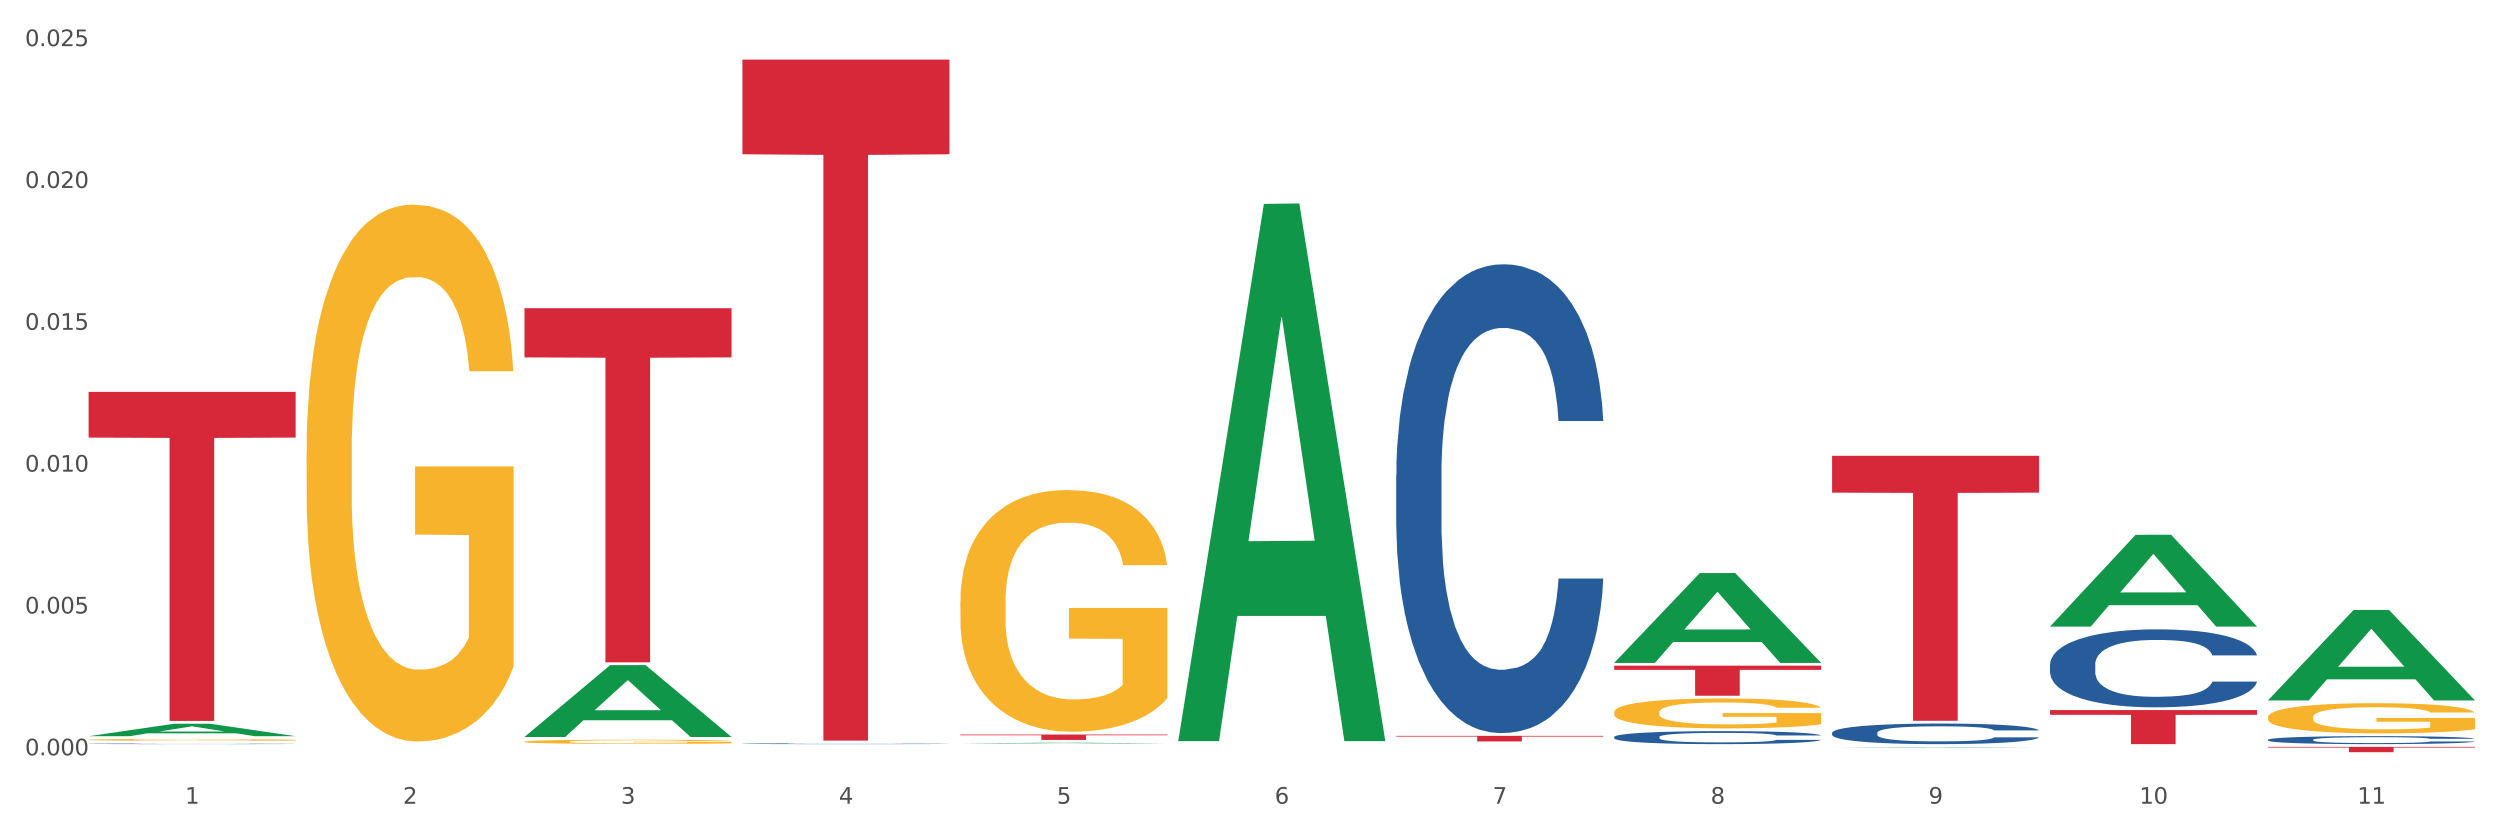 <?xml version="1.0" encoding="utf-8" standalone="no"?>
<!DOCTYPE svg PUBLIC "-//W3C//DTD SVG 1.1//EN"
  "http://www.w3.org/Graphics/SVG/1.1/DTD/svg11.dtd">
<svg xmlns:xlink="http://www.w3.org/1999/xlink" width="1080pt" height="360pt" viewBox="0 0 1080 360" xmlns="http://www.w3.org/2000/svg" version="1.1">
 <rect x="0" y="0" width="1080" height="360" fill="#333333" stroke="none"/>
 <defs>
  <style type="text/css">*{stroke-linejoin: round; stroke-linecap: butt}</style>
 </defs>
 <g id="figure_1">
  <g id="patch_1">
   <path d="M 0 360 
L 1080 360 
L 1080 0 
L 0 0 
z
" style="fill: #ffffff; stroke: #ffffff; stroke-linejoin: miter"/>
  </g>
  <g id="axes_1">
   <g id="matplotlib.axis_1">
    <g id="xtick_1">
     <g id="text_1">
      <!-- 1 -->
      <g style="fill: #4d4d4d" transform="translate(79.949 347.204) scale(0.096 -0.096)">
       <defs>
        <path id="DejaVuSans-31" d="M 794 531 
L 1825 531 
L 1825 4091 
L 703 3866 
L 703 4441 
L 1819 4666 
L 2450 4666 
L 2450 531 
L 3481 531 
L 3481 0 
L 794 0 
L 794 531 
z
" transform="scale(0.016)"/>
       </defs>
       <use xlink:href="#DejaVuSans-31"/>
      </g>
     </g>
    </g>
    <g id="xtick_2">
     <g id="text_2">
      <!-- 2 -->
      <g style="fill: #4d4d4d" transform="translate(174.097 347.204) scale(0.096 -0.096)">
       <defs>
        <path id="DejaVuSans-32" d="M 1228 531 
L 3431 531 
L 3431 0 
L 469 0 
L 469 531 
Q 828 903 1448 1529 
Q 2069 2156 2228 2338 
Q 2531 2678 2651 2914 
Q 2772 3150 2772 3378 
Q 2772 3750 2511 3984 
Q 2250 4219 1831 4219 
Q 1534 4219 1204 4116 
Q 875 4013 500 3803 
L 500 4441 
Q 881 4594 1212 4672 
Q 1544 4750 1819 4750 
Q 2544 4750 2975 4387 
Q 3406 4025 3406 3419 
Q 3406 3131 3298 2873 
Q 3191 2616 2906 2266 
Q 2828 2175 2409 1742 
Q 1991 1309 1228 531 
z
" transform="scale(0.016)"/>
       </defs>
       <use xlink:href="#DejaVuSans-32"/>
      </g>
     </g>
    </g>
    <g id="xtick_3">
     <g id="text_3">
      <!-- 3 -->
      <g style="fill: #4d4d4d" transform="translate(268.244 347.204) scale(0.096 -0.096)">
       <defs>
        <path id="DejaVuSans-33" d="M 2597 2516 
Q 3050 2419 3304 2112 
Q 3559 1806 3559 1356 
Q 3559 666 3084 287 
Q 2609 -91 1734 -91 
Q 1441 -91 1130 -33 
Q 819 25 488 141 
L 488 750 
Q 750 597 1062 519 
Q 1375 441 1716 441 
Q 2309 441 2620 675 
Q 2931 909 2931 1356 
Q 2931 1769 2642 2001 
Q 2353 2234 1838 2234 
L 1294 2234 
L 1294 2753 
L 1863 2753 
Q 2328 2753 2575 2939 
Q 2822 3125 2822 3475 
Q 2822 3834 2567 4026 
Q 2313 4219 1838 4219 
Q 1578 4219 1281 4162 
Q 984 4106 628 3988 
L 628 4550 
Q 988 4650 1302 4700 
Q 1616 4750 1894 4750 
Q 2613 4750 3031 4423 
Q 3450 4097 3450 3541 
Q 3450 3153 3228 2886 
Q 3006 2619 2597 2516 
z
" transform="scale(0.016)"/>
       </defs>
       <use xlink:href="#DejaVuSans-33"/>
      </g>
     </g>
    </g>
    <g id="xtick_4">
     <g id="text_4">
      <!-- 4 -->
      <g style="fill: #4d4d4d" transform="translate(362.392 347.204) scale(0.096 -0.096)">
       <defs>
        <path id="DejaVuSans-34" d="M 2419 4116 
L 825 1625 
L 2419 1625 
L 2419 4116 
z
M 2253 4666 
L 3047 4666 
L 3047 1625 
L 3713 1625 
L 3713 1100 
L 3047 1100 
L 3047 0 
L 2419 0 
L 2419 1100 
L 313 1100 
L 313 1709 
L 2253 4666 
z
" transform="scale(0.016)"/>
       </defs>
       <use xlink:href="#DejaVuSans-34"/>
      </g>
     </g>
    </g>
    <g id="xtick_5">
     <g id="text_5">
      <!-- 5 -->
      <g style="fill: #4d4d4d" transform="translate(456.54 347.204) scale(0.096 -0.096)">
       <defs>
        <path id="DejaVuSans-35" d="M 691 4666 
L 3169 4666 
L 3169 4134 
L 1269 4134 
L 1269 2991 
Q 1406 3038 1543 3061 
Q 1681 3084 1819 3084 
Q 2600 3084 3056 2656 
Q 3513 2228 3513 1497 
Q 3513 744 3044 326 
Q 2575 -91 1722 -91 
Q 1428 -91 1123 -41 
Q 819 9 494 109 
L 494 744 
Q 775 591 1075 516 
Q 1375 441 1709 441 
Q 2250 441 2565 725 
Q 2881 1009 2881 1497 
Q 2881 1984 2565 2268 
Q 2250 2553 1709 2553 
Q 1456 2553 1204 2497 
Q 953 2441 691 2322 
L 691 4666 
z
" transform="scale(0.016)"/>
       </defs>
       <use xlink:href="#DejaVuSans-35"/>
      </g>
     </g>
    </g>
    <g id="xtick_6">
     <g id="text_6">
      <!-- 6 -->
      <g style="fill: #4d4d4d" transform="translate(550.688 347.204) scale(0.096 -0.096)">
       <defs>
        <path id="DejaVuSans-36" d="M 2113 2584 
Q 1688 2584 1439 2293 
Q 1191 2003 1191 1497 
Q 1191 994 1439 701 
Q 1688 409 2113 409 
Q 2538 409 2786 701 
Q 3034 994 3034 1497 
Q 3034 2003 2786 2293 
Q 2538 2584 2113 2584 
z
M 3366 4563 
L 3366 3988 
Q 3128 4100 2886 4159 
Q 2644 4219 2406 4219 
Q 1781 4219 1451 3797 
Q 1122 3375 1075 2522 
Q 1259 2794 1537 2939 
Q 1816 3084 2150 3084 
Q 2853 3084 3261 2657 
Q 3669 2231 3669 1497 
Q 3669 778 3244 343 
Q 2819 -91 2113 -91 
Q 1303 -91 875 529 
Q 447 1150 447 2328 
Q 447 3434 972 4092 
Q 1497 4750 2381 4750 
Q 2619 4750 2861 4703 
Q 3103 4656 3366 4563 
z
" transform="scale(0.016)"/>
       </defs>
       <use xlink:href="#DejaVuSans-36"/>
      </g>
     </g>
    </g>
    <g id="xtick_7">
     <g id="text_7">
      <!-- 7 -->
      <g style="fill: #4d4d4d" transform="translate(644.835 347.204) scale(0.096 -0.096)">
       <defs>
        <path id="DejaVuSans-37" d="M 525 4666 
L 3525 4666 
L 3525 4397 
L 1831 0 
L 1172 0 
L 2766 4134 
L 525 4134 
L 525 4666 
z
" transform="scale(0.016)"/>
       </defs>
       <use xlink:href="#DejaVuSans-37"/>
      </g>
     </g>
    </g>
    <g id="xtick_8">
     <g id="text_8">
      <!-- 8 -->
      <g style="fill: #4d4d4d" transform="translate(738.983 347.204) scale(0.096 -0.096)">
       <defs>
        <path id="DejaVuSans-38" d="M 2034 2216 
Q 1584 2216 1326 1975 
Q 1069 1734 1069 1313 
Q 1069 891 1326 650 
Q 1584 409 2034 409 
Q 2484 409 2743 651 
Q 3003 894 3003 1313 
Q 3003 1734 2745 1975 
Q 2488 2216 2034 2216 
z
M 1403 2484 
Q 997 2584 770 2862 
Q 544 3141 544 3541 
Q 544 4100 942 4425 
Q 1341 4750 2034 4750 
Q 2731 4750 3128 4425 
Q 3525 4100 3525 3541 
Q 3525 3141 3298 2862 
Q 3072 2584 2669 2484 
Q 3125 2378 3379 2068 
Q 3634 1759 3634 1313 
Q 3634 634 3220 271 
Q 2806 -91 2034 -91 
Q 1263 -91 848 271 
Q 434 634 434 1313 
Q 434 1759 690 2068 
Q 947 2378 1403 2484 
z
M 1172 3481 
Q 1172 3119 1398 2916 
Q 1625 2713 2034 2713 
Q 2441 2713 2670 2916 
Q 2900 3119 2900 3481 
Q 2900 3844 2670 4047 
Q 2441 4250 2034 4250 
Q 1625 4250 1398 4047 
Q 1172 3844 1172 3481 
z
" transform="scale(0.016)"/>
       </defs>
       <use xlink:href="#DejaVuSans-38"/>
      </g>
     </g>
    </g>
    <g id="xtick_9">
     <g id="text_9">
      <!-- 9 -->
      <g style="fill: #4d4d4d" transform="translate(833.131 347.204) scale(0.096 -0.096)">
       <defs>
        <path id="DejaVuSans-39" d="M 703 97 
L 703 672 
Q 941 559 1184 500 
Q 1428 441 1663 441 
Q 2288 441 2617 861 
Q 2947 1281 2994 2138 
Q 2813 1869 2534 1725 
Q 2256 1581 1919 1581 
Q 1219 1581 811 2004 
Q 403 2428 403 3163 
Q 403 3881 828 4315 
Q 1253 4750 1959 4750 
Q 2769 4750 3195 4129 
Q 3622 3509 3622 2328 
Q 3622 1225 3098 567 
Q 2575 -91 1691 -91 
Q 1453 -91 1209 -44 
Q 966 3 703 97 
z
M 1959 2075 
Q 2384 2075 2632 2365 
Q 2881 2656 2881 3163 
Q 2881 3666 2632 3958 
Q 2384 4250 1959 4250 
Q 1534 4250 1286 3958 
Q 1038 3666 1038 3163 
Q 1038 2656 1286 2365 
Q 1534 2075 1959 2075 
z
" transform="scale(0.016)"/>
       </defs>
       <use xlink:href="#DejaVuSans-39"/>
      </g>
     </g>
    </g>
    <g id="xtick_10">
     <g id="text_10">
      <!-- 10 -->
      <g style="fill: #4d4d4d" transform="translate(924.224 347.204) scale(0.096 -0.096)">
       <defs>
        <path id="DejaVuSans-30" d="M 2034 4250 
Q 1547 4250 1301 3770 
Q 1056 3291 1056 2328 
Q 1056 1369 1301 889 
Q 1547 409 2034 409 
Q 2525 409 2770 889 
Q 3016 1369 3016 2328 
Q 3016 3291 2770 3770 
Q 2525 4250 2034 4250 
z
M 2034 4750 
Q 2819 4750 3233 4129 
Q 3647 3509 3647 2328 
Q 3647 1150 3233 529 
Q 2819 -91 2034 -91 
Q 1250 -91 836 529 
Q 422 1150 422 2328 
Q 422 3509 836 4129 
Q 1250 4750 2034 4750 
z
" transform="scale(0.016)"/>
       </defs>
       <use xlink:href="#DejaVuSans-31"/>
       <use xlink:href="#DejaVuSans-30" transform="translate(63.623 0)"/>
      </g>
     </g>
    </g>
    <g id="xtick_11">
     <g id="text_11">
      <!-- 11 -->
      <g style="fill: #4d4d4d" transform="translate(1018.372 347.204) scale(0.096 -0.096)">
       <use xlink:href="#DejaVuSans-31"/>
       <use xlink:href="#DejaVuSans-31" transform="translate(63.623 0)"/>
      </g>
     </g>
    </g>
    <g id="xtick_12"/>
    <g id="xtick_13"/>
    <g id="xtick_14"/>
    <g id="xtick_15"/>
    <g id="xtick_16"/>
    <g id="xtick_17"/>
    <g id="xtick_18"/>
    <g id="xtick_19"/>
    <g id="xtick_20"/>
    <g id="xtick_21"/>
   </g>
   <g id="matplotlib.axis_2">
    <g id="ytick_1">
     <g id="text_12">
      <!-- 0.000 -->
      <g style="fill: #4d4d4d" transform="translate(10.8 326.302) scale(0.096 -0.096)">
       <defs>
        <path id="DejaVuSans-2e" d="M 684 794 
L 1344 794 
L 1344 0 
L 684 0 
L 684 794 
z
" transform="scale(0.016)"/>
       </defs>
       <use xlink:href="#DejaVuSans-30"/>
       <use xlink:href="#DejaVuSans-2e" transform="translate(63.623 0)"/>
       <use xlink:href="#DejaVuSans-30" transform="translate(95.41 0)"/>
       <use xlink:href="#DejaVuSans-30" transform="translate(159.033 0)"/>
       <use xlink:href="#DejaVuSans-30" transform="translate(222.656 0)"/>
      </g>
     </g>
    </g>
    <g id="ytick_2">
     <g id="text_13">
      <!-- 0.005 -->
      <g style="fill: #4d4d4d" transform="translate(10.8 265.027) scale(0.096 -0.096)">
       <use xlink:href="#DejaVuSans-30"/>
       <use xlink:href="#DejaVuSans-2e" transform="translate(63.623 0)"/>
       <use xlink:href="#DejaVuSans-30" transform="translate(95.41 0)"/>
       <use xlink:href="#DejaVuSans-30" transform="translate(159.033 0)"/>
       <use xlink:href="#DejaVuSans-35" transform="translate(222.656 0)"/>
      </g>
     </g>
    </g>
    <g id="ytick_3">
     <g id="text_14">
      <!-- 0.010 -->
      <g style="fill: #4d4d4d" transform="translate(10.8 203.752) scale(0.096 -0.096)">
       <use xlink:href="#DejaVuSans-30"/>
       <use xlink:href="#DejaVuSans-2e" transform="translate(63.623 0)"/>
       <use xlink:href="#DejaVuSans-30" transform="translate(95.41 0)"/>
       <use xlink:href="#DejaVuSans-31" transform="translate(159.033 0)"/>
       <use xlink:href="#DejaVuSans-30" transform="translate(222.656 0)"/>
      </g>
     </g>
    </g>
    <g id="ytick_4">
     <g id="text_15">
      <!-- 0.015 -->
      <g style="fill: #4d4d4d" transform="translate(10.8 142.476) scale(0.096 -0.096)">
       <use xlink:href="#DejaVuSans-30"/>
       <use xlink:href="#DejaVuSans-2e" transform="translate(63.623 0)"/>
       <use xlink:href="#DejaVuSans-30" transform="translate(95.41 0)"/>
       <use xlink:href="#DejaVuSans-31" transform="translate(159.033 0)"/>
       <use xlink:href="#DejaVuSans-35" transform="translate(222.656 0)"/>
      </g>
     </g>
    </g>
    <g id="ytick_5">
     <g id="text_16">
      <!-- 0.020 -->
      <g style="fill: #4d4d4d" transform="translate(10.8 81.201) scale(0.096 -0.096)">
       <use xlink:href="#DejaVuSans-30"/>
       <use xlink:href="#DejaVuSans-2e" transform="translate(63.623 0)"/>
       <use xlink:href="#DejaVuSans-30" transform="translate(95.41 0)"/>
       <use xlink:href="#DejaVuSans-32" transform="translate(159.033 0)"/>
       <use xlink:href="#DejaVuSans-30" transform="translate(222.656 0)"/>
      </g>
     </g>
    </g>
    <g id="ytick_6">
     <g id="text_17">
      <!-- 0.025 -->
      <g style="fill: #4d4d4d" transform="translate(10.8 19.926) scale(0.096 -0.096)">
       <use xlink:href="#DejaVuSans-30"/>
       <use xlink:href="#DejaVuSans-2e" transform="translate(63.623 0)"/>
       <use xlink:href="#DejaVuSans-30" transform="translate(95.41 0)"/>
       <use xlink:href="#DejaVuSans-32" transform="translate(159.033 0)"/>
       <use xlink:href="#DejaVuSans-35" transform="translate(222.656 0)"/>
      </g>
     </g>
    </g>
    <g id="ytick_7"/>
    <g id="ytick_8"/>
    <g id="ytick_9"/>
    <g id="ytick_10"/>
    <g id="ytick_11"/>
   </g>
   <g id="PolyCollection_1">
    <path d="M 38.283 318.036 
L 38.375 318.03 
L 75.258 312.644 
L 90.564 312.639 
L 127.723 318.046 
L 110.02 318.046 
L 101.998 316.787 
L 63.916 316.787 
L 63.64 316.807 
L 55.894 318.046 
L 38.283 318.046 
L 38.283 318.036 
L 68.711 316.035 
L 97.203 316.03 
L 83.095 313.791 
L 82.911 313.781 
L 82.727 313.797 
L 68.619 316.03 
L 68.711 316.035 
L 38.283 318.036 
z
" clip-path="url(#p6ac24ed7bf)" style="fill: #109648"/>
    <path d="M 320.726 25.759 
L 410.166 25.759 
L 410.166 66.641 
L 374.984 66.917 
L 374.984 319.939 
L 355.697 319.939 
L 355.697 66.917 
L 320.726 66.641 
L 320.726 26.036 
L 320.726 25.759 
z
" clip-path="url(#p6ac24ed7bf)" style="fill: #d62839"/>
    <path d="M 414.874 317.312 
L 504.314 317.312 
L 504.314 317.639 
L 469.131 317.641 
L 469.131 319.664 
L 449.844 319.664 
L 449.844 317.641 
L 414.874 317.639 
L 414.874 317.314 
L 414.874 317.312 
z
" clip-path="url(#p6ac24ed7bf)" style="fill: #d62839"/>
    <path d="M 603.169 317.882 
L 692.609 317.882 
L 692.609 318.22 
L 657.427 318.222 
L 657.427 320.313 
L 638.14 320.313 
L 638.14 318.222 
L 603.169 318.22 
L 603.169 317.884 
L 603.169 317.882 
z
" clip-path="url(#p6ac24ed7bf)" style="fill: #d62839"/>
    <path d="M 697.317 287.582 
L 786.757 287.582 
L 786.757 289.383 
L 751.574 289.396 
L 751.574 300.547 
L 732.287 300.547 
L 732.287 289.396 
L 697.317 289.383 
L 697.317 287.594 
L 697.317 287.582 
z
" clip-path="url(#p6ac24ed7bf)" style="fill: #d62839"/>
    <path d="M 791.464 196.919 
L 880.905 196.919 
L 880.905 212.826 
L 845.722 212.933 
L 845.722 311.382 
L 826.435 311.382 
L 826.435 212.933 
L 791.464 212.826 
L 791.464 197.027 
L 791.464 196.919 
z
" clip-path="url(#p6ac24ed7bf)" style="fill: #d62839"/>
    <path d="M 885.612 306.753 
L 975.052 306.753 
L 975.052 308.798 
L 939.87 308.811 
L 939.87 321.467 
L 920.583 321.467 
L 920.583 308.811 
L 885.612 308.798 
L 885.612 306.767 
L 885.612 306.753 
z
" clip-path="url(#p6ac24ed7bf)" style="fill: #d62839"/>
    <path d="M 979.76 322.655 
L 1069.2 322.655 
L 1069.2 322.974 
L 1034.017 322.976 
L 1034.017 324.95 
L 1014.73 324.95 
L 1014.73 322.976 
L 979.76 322.974 
L 979.76 322.657 
L 979.76 322.655 
z
" clip-path="url(#p6ac24ed7bf)" style="fill: #d62839"/>
    <path d="M 38.283 321.32 
L 38.389 321.319 
L 38.389 321.313 
L 38.706 321.303 
L 39.869 321.286 
L 41.349 321.273 
L 43.886 321.258 
L 45.261 321.252 
L 47.058 321.244 
L 50.758 321.233 
L 54.987 321.223 
L 57.947 321.218 
L 60.167 321.214 
L 65.136 321.208 
L 67.991 321.205 
L 70.951 321.203 
L 73.488 321.202 
L 77.717 321.2 
L 81.1 321.199 
L 85.012 321.199 
L 88.289 321.199 
L 92.624 321.2 
L 98.967 321.203 
L 101.399 321.205 
L 104.676 321.208 
L 108.059 321.212 
L 110.808 321.216 
L 113.98 321.221 
L 117.257 321.229 
L 120.429 321.238 
L 122.649 321.247 
L 124.446 321.256 
L 126.032 321.267 
L 127.195 321.279 
L 127.723 321.289 
L 108.376 321.289 
L 107.848 321.28 
L 106.79 321.27 
L 105.733 321.263 
L 104.57 321.258 
L 102.773 321.252 
L 101.187 321.248 
L 98.544 321.243 
L 96.113 321.24 
L 94.104 321.239 
L 91.672 321.237 
L 86.492 321.236 
L 82.792 321.236 
L 80.466 321.236 
L 77.611 321.237 
L 75.18 321.239 
L 72.325 321.242 
L 70.105 321.245 
L 67.885 321.249 
L 66.616 321.252 
L 64.713 321.258 
L 63.445 321.262 
L 61.753 321.27 
L 60.802 321.275 
L 59.11 321.289 
L 58.37 321.299 
L 58.053 321.306 
L 57.841 321.314 
L 57.841 321.352 
L 58.476 321.37 
L 59.004 321.377 
L 59.85 321.385 
L 61.436 321.396 
L 63.762 321.407 
L 66.193 321.414 
L 68.202 321.419 
L 70.105 321.422 
L 72.008 321.425 
L 74.334 321.428 
L 76.237 321.429 
L 79.091 321.43 
L 82.475 321.431 
L 85.118 321.431 
L 90.509 321.43 
L 92.941 321.429 
L 95.267 321.427 
L 97.804 321.424 
L 99.813 321.421 
L 100.976 321.419 
L 102.879 321.415 
L 104.359 321.41 
L 105.628 321.404 
L 106.473 321.399 
L 107.425 321.392 
L 108.165 321.383 
L 108.376 321.379 
L 127.723 321.379 
L 127.3 321.388 
L 126.56 321.396 
L 125.08 321.408 
L 123.917 321.415 
L 122.12 321.423 
L 120.217 321.429 
L 117.574 321.437 
L 115.142 321.443 
L 112.605 321.448 
L 109.856 321.452 
L 104.887 321.458 
L 103.09 321.46 
L 99.284 321.463 
L 96.324 321.465 
L 91.989 321.466 
L 87.549 321.467 
L 82.897 321.467 
L 78.774 321.467 
L 74.228 321.465 
L 71.374 321.464 
L 68.202 321.462 
L 64.502 321.458 
L 61.013 321.454 
L 57.736 321.449 
L 54.67 321.444 
L 51.815 321.437 
L 48.115 321.427 
L 45.366 321.416 
L 43.358 321.407 
L 41.983 321.399 
L 40.609 321.389 
L 39.869 321.381 
L 38.706 321.364 
L 38.283 321.348 
L 38.283 321.32 
z
" clip-path="url(#p6ac24ed7bf)" style="fill: #255c99"/>
    <path d="M 320.726 321.28 
L 320.832 321.28 
L 320.832 321.271 
L 321.149 321.259 
L 322.312 321.237 
L 323.792 321.221 
L 326.329 321.202 
L 327.704 321.193 
L 329.501 321.184 
L 333.201 321.17 
L 337.43 321.157 
L 340.39 321.151 
L 342.61 321.146 
L 347.579 321.138 
L 350.434 321.135 
L 353.394 321.132 
L 355.931 321.13 
L 360.16 321.128 
L 363.543 321.127 
L 367.455 321.127 
L 370.732 321.127 
L 375.067 321.129 
L 381.41 321.132 
L 383.842 321.134 
L 387.119 321.138 
L 390.502 321.143 
L 393.251 321.148 
L 396.423 321.155 
L 399.7 321.165 
L 402.872 321.176 
L 405.092 321.187 
L 406.889 321.199 
L 408.475 321.213 
L 409.638 321.228 
L 410.166 321.241 
L 390.819 321.241 
L 390.291 321.229 
L 389.233 321.217 
L 388.176 321.208 
L 387.013 321.202 
L 385.216 321.194 
L 383.63 321.189 
L 380.987 321.183 
L 378.556 321.179 
L 376.547 321.177 
L 374.115 321.175 
L 368.935 321.173 
L 365.235 321.173 
L 362.909 321.174 
L 360.054 321.175 
L 357.623 321.178 
L 354.768 321.181 
L 352.548 321.185 
L 350.328 321.191 
L 349.059 321.194 
L 347.156 321.201 
L 345.888 321.207 
L 344.196 321.217 
L 343.245 321.223 
L 341.553 321.241 
L 340.813 321.254 
L 340.496 321.263 
L 340.284 321.273 
L 340.284 321.322 
L 340.919 321.343 
L 341.447 321.353 
L 342.293 321.363 
L 343.879 321.377 
L 346.205 321.39 
L 348.636 321.4 
L 350.645 321.406 
L 352.548 321.41 
L 354.451 321.414 
L 356.777 321.417 
L 358.68 321.419 
L 361.534 321.42 
L 364.918 321.421 
L 367.561 321.421 
L 372.952 321.42 
L 375.384 321.418 
L 377.71 321.416 
L 380.247 321.413 
L 382.256 321.409 
L 383.419 321.406 
L 385.322 321.4 
L 386.802 321.394 
L 388.071 321.387 
L 388.916 321.381 
L 389.868 321.371 
L 390.608 321.361 
L 390.819 321.355 
L 410.166 321.355 
L 409.743 321.366 
L 409.003 321.377 
L 407.523 321.392 
L 406.36 321.4 
L 404.563 321.411 
L 402.66 321.419 
L 400.017 321.429 
L 397.585 321.436 
L 395.048 321.442 
L 392.299 321.448 
L 387.33 321.456 
L 385.533 321.458 
L 381.727 321.462 
L 378.767 321.464 
L 374.432 321.466 
L 369.992 321.467 
L 365.34 321.467 
L 361.217 321.467 
L 356.671 321.465 
L 353.817 321.463 
L 350.645 321.46 
L 346.945 321.456 
L 343.456 321.451 
L 340.179 321.444 
L 337.113 321.437 
L 334.258 321.429 
L 330.558 321.416 
L 327.809 321.403 
L 325.801 321.391 
L 324.426 321.38 
L 323.052 321.367 
L 322.312 321.358 
L 321.149 321.337 
L 320.726 321.316 
L 320.726 321.28 
z
" clip-path="url(#p6ac24ed7bf)" style="fill: #255c99"/>
    <path d="M 979.76 309.803 
L 979.865 309.791 
L 979.865 309.362 
L 980.077 308.993 
L 981.132 308.099 
L 982.716 307.361 
L 983.878 306.967 
L 985.04 306.646 
L 986.412 306.324 
L 988.102 305.991 
L 991.164 305.502 
L 993.065 305.252 
L 995.388 304.99 
L 999.612 304.609 
L 1002.674 304.394 
L 1005.842 304.216 
L 1011.016 304.001 
L 1014.395 303.906 
L 1017.986 303.835 
L 1022.315 303.787 
L 1025.589 303.775 
L 1032.769 303.811 
L 1038.894 303.918 
L 1041.85 304.001 
L 1045.652 304.144 
L 1047.658 304.24 
L 1050.932 304.43 
L 1054.311 304.68 
L 1056.634 304.895 
L 1060.119 305.3 
L 1062.759 305.705 
L 1065.187 306.205 
L 1066.454 306.551 
L 1067.405 306.872 
L 1068.25 307.241 
L 1069.094 307.825 
L 1050.087 307.825 
L 1049.348 307.408 
L 1048.186 307.015 
L 1046.497 306.634 
L 1045.018 306.396 
L 1042.484 306.098 
L 1040.161 305.907 
L 1037.732 305.764 
L 1034.776 305.645 
L 1032.452 305.586 
L 1029.179 305.538 
L 1022.738 305.55 
L 1018.408 305.645 
L 1015.451 305.764 
L 1013.551 305.872 
L 1011.861 305.991 
L 1009.96 306.157 
L 1007.743 306.408 
L 1006.159 306.634 
L 1004.575 306.92 
L 1003.308 307.206 
L 1002.146 307.539 
L 1001.196 307.897 
L 1000.457 308.266 
L 999.823 308.719 
L 999.295 309.469 
L 999.295 311.101 
L 999.506 311.47 
L 1000.034 311.959 
L 1000.668 312.328 
L 1001.724 312.769 
L 1002.674 313.067 
L 1004.469 313.495 
L 1006.476 313.853 
L 1008.06 314.079 
L 1009.644 314.27 
L 1012.389 314.532 
L 1015.451 314.746 
L 1018.091 314.877 
L 1021.682 314.996 
L 1024.11 315.044 
L 1026.222 315.068 
L 1031.396 315.068 
L 1035.092 315.032 
L 1039.211 314.949 
L 1042.378 314.842 
L 1045.018 314.71 
L 1047.975 314.496 
L 1049.876 314.294 
L 1049.876 311.804 
L 1026.645 311.792 
L 1026.645 310.136 
L 1069.2 310.136 
L 1069.2 314.996 
L 1067.405 315.247 
L 1065.399 315.473 
L 1063.287 315.675 
L 1060.119 315.926 
L 1056.317 316.164 
L 1052.938 316.331 
L 1049.348 316.473 
L 1045.124 316.605 
L 1039.633 316.724 
L 1036.254 316.771 
L 1032.03 316.807 
L 1027.067 316.819 
L 1022.738 316.795 
L 1018.514 316.736 
L 1014.079 316.628 
L 1009.749 316.473 
L 1006.476 316.319 
L 1003.202 316.128 
L 999.717 315.878 
L 996.972 315.64 
L 994.86 315.425 
L 992.537 315.151 
L 990.003 314.794 
L 988.102 314.472 
L 986.412 314.139 
L 984.617 313.71 
L 983.35 313.341 
L 982.083 312.876 
L 981.344 312.531 
L 980.499 311.994 
L 979.865 311.244 
L 979.76 309.803 
z
" clip-path="url(#p6ac24ed7bf)" style="fill: #f7b32b"/>
    <path d="M 697.317 307.709 
L 697.422 307.697 
L 697.422 307.272 
L 697.633 306.906 
L 698.689 306.02 
L 700.273 305.288 
L 701.435 304.899 
L 702.597 304.58 
L 703.969 304.261 
L 705.659 303.931 
L 708.721 303.446 
L 710.622 303.198 
L 712.945 302.939 
L 717.169 302.561 
L 720.231 302.348 
L 723.399 302.171 
L 728.573 301.959 
L 731.952 301.864 
L 735.543 301.793 
L 739.872 301.746 
L 743.146 301.734 
L 750.326 301.77 
L 756.451 301.876 
L 759.407 301.959 
L 763.209 302.1 
L 765.215 302.195 
L 768.489 302.384 
L 771.868 302.632 
L 774.191 302.844 
L 777.676 303.246 
L 780.316 303.647 
L 782.744 304.143 
L 784.011 304.485 
L 784.962 304.804 
L 785.807 305.17 
L 786.651 305.749 
L 767.644 305.749 
L 766.905 305.336 
L 765.743 304.946 
L 764.054 304.568 
L 762.575 304.332 
L 760.041 304.037 
L 757.718 303.848 
L 755.289 303.706 
L 752.333 303.588 
L 750.009 303.529 
L 746.736 303.482 
L 740.294 303.494 
L 735.965 303.588 
L 733.008 303.706 
L 731.108 303.812 
L 729.418 303.931 
L 727.517 304.096 
L 725.3 304.344 
L 723.716 304.568 
L 722.132 304.851 
L 720.865 305.135 
L 719.703 305.465 
L 718.753 305.82 
L 718.014 306.186 
L 717.38 306.634 
L 716.852 307.378 
L 716.852 308.996 
L 717.063 309.362 
L 717.591 309.846 
L 718.225 310.212 
L 719.281 310.649 
L 720.231 310.944 
L 722.026 311.369 
L 724.033 311.723 
L 725.617 311.947 
L 727.201 312.136 
L 729.946 312.396 
L 733.008 312.609 
L 735.648 312.739 
L 739.239 312.857 
L 741.667 312.904 
L 743.779 312.927 
L 748.953 312.927 
L 752.649 312.892 
L 756.768 312.809 
L 759.935 312.703 
L 762.575 312.573 
L 765.532 312.361 
L 767.433 312.16 
L 767.433 309.692 
L 744.202 309.681 
L 744.202 308.039 
L 786.757 308.039 
L 786.757 312.857 
L 784.962 313.105 
L 782.956 313.329 
L 780.844 313.53 
L 777.676 313.778 
L 773.874 314.014 
L 770.495 314.179 
L 766.905 314.321 
L 762.681 314.451 
L 757.19 314.569 
L 753.811 314.616 
L 749.587 314.651 
L 744.624 314.663 
L 740.294 314.639 
L 736.071 314.58 
L 731.636 314.474 
L 727.306 314.321 
L 724.033 314.167 
L 720.759 313.978 
L 717.274 313.73 
L 714.529 313.494 
L 712.417 313.282 
L 710.094 313.01 
L 707.56 312.656 
L 705.659 312.337 
L 703.969 312.006 
L 702.174 311.581 
L 700.907 311.215 
L 699.64 310.755 
L 698.901 310.413 
L 698.056 309.881 
L 697.422 309.137 
L 697.317 307.709 
z
" clip-path="url(#p6ac24ed7bf)" style="fill: #f7b32b"/>
    <path d="M 414.874 259.96 
L 414.979 259.865 
L 414.979 256.432 
L 415.19 253.476 
L 416.246 246.324 
L 417.83 240.412 
L 418.992 237.265 
L 420.154 234.691 
L 421.526 232.116 
L 423.216 229.446 
L 426.278 225.537 
L 428.179 223.534 
L 430.502 221.437 
L 434.726 218.385 
L 437.788 216.669 
L 440.956 215.238 
L 446.13 213.522 
L 449.509 212.759 
L 453.1 212.187 
L 457.429 211.806 
L 460.703 211.71 
L 467.883 211.996 
L 474.008 212.855 
L 476.964 213.522 
L 480.766 214.666 
L 482.772 215.429 
L 486.046 216.955 
L 489.425 218.957 
L 491.748 220.674 
L 495.233 223.916 
L 497.873 227.158 
L 500.301 231.163 
L 501.568 233.928 
L 502.519 236.503 
L 503.364 239.459 
L 504.208 244.131 
L 485.201 244.131 
L 484.462 240.794 
L 483.3 237.647 
L 481.611 234.596 
L 480.132 232.688 
L 477.598 230.305 
L 475.275 228.779 
L 472.846 227.635 
L 469.889 226.681 
L 467.566 226.204 
L 464.293 225.823 
L 457.851 225.918 
L 453.522 226.681 
L 450.565 227.635 
L 448.665 228.493 
L 446.975 229.446 
L 445.074 230.781 
L 442.857 232.784 
L 441.273 234.596 
L 439.689 236.884 
L 438.422 239.173 
L 437.26 241.843 
L 436.31 244.703 
L 435.571 247.659 
L 434.937 251.283 
L 434.409 257.29 
L 434.409 270.354 
L 434.62 273.31 
L 435.148 277.219 
L 435.782 280.175 
L 436.838 283.703 
L 437.788 286.087 
L 439.583 289.52 
L 441.59 292.381 
L 443.174 294.192 
L 444.758 295.718 
L 447.503 297.816 
L 450.565 299.532 
L 453.205 300.581 
L 456.796 301.535 
L 459.224 301.916 
L 461.336 302.107 
L 466.51 302.107 
L 470.206 301.821 
L 474.325 301.153 
L 477.492 300.295 
L 480.132 299.246 
L 483.089 297.53 
L 484.99 295.909 
L 484.99 275.98 
L 461.759 275.884 
L 461.759 262.63 
L 504.314 262.63 
L 504.314 301.535 
L 502.519 303.537 
L 500.512 305.349 
L 498.401 306.97 
L 495.233 308.973 
L 491.431 310.88 
L 488.052 312.215 
L 484.462 313.359 
L 480.238 314.408 
L 474.747 315.361 
L 471.368 315.743 
L 467.144 316.029 
L 462.181 316.124 
L 457.851 315.933 
L 453.628 315.457 
L 449.193 314.598 
L 444.863 313.359 
L 441.59 312.119 
L 438.316 310.594 
L 434.831 308.591 
L 432.086 306.684 
L 429.974 304.968 
L 427.651 302.774 
L 425.117 299.914 
L 423.216 297.339 
L 421.526 294.669 
L 419.731 291.236 
L 418.464 288.28 
L 417.197 284.562 
L 416.458 281.796 
L 415.613 277.505 
L 414.979 271.498 
L 414.874 259.96 
z
" clip-path="url(#p6ac24ed7bf)" style="fill: #f7b32b"/>
    <path d="M 226.578 320.396 
L 226.684 320.394 
L 226.684 320.335 
L 226.895 320.284 
L 227.951 320.16 
L 229.535 320.057 
L 230.697 320.003 
L 231.858 319.958 
L 233.231 319.914 
L 234.92 319.867 
L 237.983 319.799 
L 239.884 319.765 
L 242.207 319.728 
L 246.43 319.676 
L 249.493 319.646 
L 252.661 319.621 
L 257.835 319.591 
L 261.214 319.578 
L 264.804 319.568 
L 269.134 319.562 
L 272.407 319.56 
L 279.588 319.565 
L 285.712 319.58 
L 288.669 319.591 
L 292.471 319.611 
L 294.477 319.624 
L 297.75 319.651 
L 301.13 319.685 
L 303.453 319.715 
L 306.937 319.771 
L 309.577 319.828 
L 312.006 319.897 
L 313.273 319.945 
L 314.223 319.99 
L 315.068 320.041 
L 315.913 320.122 
L 296.906 320.122 
L 296.166 320.064 
L 295.005 320.009 
L 293.315 319.956 
L 291.837 319.923 
L 289.303 319.882 
L 286.98 319.856 
L 284.551 319.836 
L 281.594 319.819 
L 279.271 319.811 
L 275.998 319.804 
L 269.556 319.806 
L 265.227 319.819 
L 262.27 319.836 
L 260.369 319.851 
L 258.68 319.867 
L 256.779 319.89 
L 254.561 319.925 
L 252.977 319.956 
L 251.394 319.996 
L 250.126 320.036 
L 248.965 320.082 
L 248.014 320.132 
L 247.275 320.183 
L 246.642 320.246 
L 246.114 320.35 
L 246.114 320.576 
L 246.325 320.627 
L 246.853 320.695 
L 247.486 320.746 
L 248.542 320.808 
L 249.493 320.849 
L 251.288 320.908 
L 253.294 320.958 
L 254.878 320.989 
L 256.462 321.016 
L 259.208 321.052 
L 262.27 321.082 
L 264.91 321.1 
L 268.5 321.117 
L 270.929 321.123 
L 273.041 321.127 
L 278.215 321.127 
L 281.911 321.122 
L 286.029 321.11 
L 289.197 321.095 
L 291.837 321.077 
L 294.794 321.047 
L 296.694 321.019 
L 296.694 320.674 
L 273.463 320.672 
L 273.463 320.442 
L 316.019 320.442 
L 316.019 321.117 
L 314.223 321.151 
L 312.217 321.183 
L 310.105 321.211 
L 306.937 321.246 
L 303.136 321.279 
L 299.757 321.302 
L 296.166 321.322 
L 291.943 321.34 
L 286.452 321.356 
L 283.073 321.363 
L 278.849 321.368 
L 273.886 321.369 
L 269.556 321.366 
L 265.332 321.358 
L 260.897 321.343 
L 256.568 321.322 
L 253.294 321.3 
L 250.021 321.274 
L 246.536 321.239 
L 243.791 321.206 
L 241.679 321.176 
L 239.356 321.138 
L 236.821 321.089 
L 234.92 321.044 
L 233.231 320.998 
L 231.436 320.938 
L 230.169 320.887 
L 228.901 320.822 
L 228.162 320.775 
L 227.318 320.7 
L 226.684 320.596 
L 226.578 320.396 
z
" clip-path="url(#p6ac24ed7bf)" style="fill: #f7b32b"/>
    <path d="M 132.431 195.564 
L 132.536 195.353 
L 132.536 187.726 
L 132.747 181.159 
L 133.803 165.272 
L 135.387 152.138 
L 136.549 145.147 
L 137.71 139.428 
L 139.083 133.708 
L 140.773 127.776 
L 143.835 119.091 
L 145.736 114.643 
L 148.059 109.982 
L 152.283 103.203 
L 155.345 99.39 
L 158.513 96.213 
L 163.687 92.4 
L 167.066 90.705 
L 170.657 89.434 
L 174.986 88.587 
L 178.26 88.375 
L 185.44 89.01 
L 191.565 90.917 
L 194.521 92.4 
L 198.323 94.942 
L 200.329 96.636 
L 203.603 100.026 
L 206.982 104.474 
L 209.305 108.287 
L 212.79 115.49 
L 215.43 122.692 
L 217.858 131.59 
L 219.125 137.733 
L 220.076 143.452 
L 220.921 150.019 
L 221.765 160.399 
L 202.758 160.399 
L 202.019 152.985 
L 200.857 145.994 
L 199.168 139.216 
L 197.689 134.979 
L 195.155 129.683 
L 192.832 126.294 
L 190.403 123.752 
L 187.446 121.633 
L 185.123 120.574 
L 181.85 119.727 
L 175.408 119.938 
L 171.079 121.633 
L 168.122 123.752 
L 166.222 125.658 
L 164.532 127.776 
L 162.631 130.742 
L 160.414 135.191 
L 158.83 139.216 
L 157.246 144.3 
L 155.979 149.384 
L 154.817 155.315 
L 153.867 161.67 
L 153.128 168.237 
L 152.494 176.287 
L 151.966 189.633 
L 151.966 218.655 
L 152.177 225.222 
L 152.705 233.907 
L 153.339 240.474 
L 154.395 248.312 
L 155.345 253.608 
L 157.14 261.234 
L 159.147 267.589 
L 160.731 271.614 
L 162.314 275.004 
L 165.06 279.664 
L 168.122 283.477 
L 170.762 285.807 
L 174.353 287.926 
L 176.781 288.773 
L 178.893 289.197 
L 184.067 289.197 
L 187.763 288.561 
L 191.882 287.078 
L 195.049 285.172 
L 197.689 282.842 
L 200.646 279.028 
L 202.547 275.427 
L 202.547 231.153 
L 179.316 230.941 
L 179.316 201.496 
L 221.871 201.496 
L 221.871 287.926 
L 220.076 292.374 
L 218.069 296.399 
L 215.958 300 
L 212.79 304.449 
L 208.988 308.686 
L 205.609 311.651 
L 202.019 314.193 
L 197.795 316.524 
L 192.304 318.642 
L 188.925 319.489 
L 184.701 320.125 
L 179.738 320.337 
L 175.408 319.913 
L 171.185 318.854 
L 166.75 316.947 
L 162.42 314.193 
L 159.147 311.44 
L 155.873 308.05 
L 152.388 303.602 
L 149.643 299.365 
L 147.531 295.552 
L 145.208 290.679 
L 142.674 284.324 
L 140.773 278.605 
L 139.083 272.673 
L 137.288 265.047 
L 136.021 258.48 
L 134.754 250.219 
L 134.015 244.075 
L 133.17 234.543 
L 132.536 221.197 
L 132.431 195.564 
z
" clip-path="url(#p6ac24ed7bf)" style="fill: #f7b32b"/>
    <path d="M 603.169 205.164 
L 603.275 204.979 
L 603.275 199.801 
L 603.592 192.772 
L 604.755 179.825 
L 606.235 170.022 
L 608.772 158.555 
L 610.147 153.746 
L 611.944 148.382 
L 615.644 139.689 
L 619.873 132.291 
L 622.833 128.222 
L 625.053 125.632 
L 630.022 121.008 
L 632.877 118.974 
L 635.837 117.309 
L 638.374 116.2 
L 642.603 114.905 
L 645.986 114.35 
L 649.898 114.165 
L 653.175 114.35 
L 657.51 115.09 
L 663.853 117.309 
L 666.285 118.604 
L 669.562 120.823 
L 672.945 123.783 
L 675.694 126.742 
L 678.866 130.996 
L 682.143 136.545 
L 685.315 143.573 
L 687.535 150.047 
L 689.332 156.89 
L 690.918 165.213 
L 692.081 174.276 
L 692.609 181.86 
L 673.262 181.86 
L 672.734 175.016 
L 671.676 167.618 
L 670.619 162.624 
L 669.456 158.555 
L 667.659 153.931 
L 666.073 150.972 
L 663.43 147.457 
L 660.999 145.238 
L 658.99 143.943 
L 656.558 142.834 
L 651.378 141.724 
L 647.678 141.724 
L 645.352 142.094 
L 642.497 143.018 
L 640.066 144.313 
L 637.211 146.533 
L 634.991 148.937 
L 632.771 152.081 
L 631.502 154.301 
L 629.599 158.37 
L 628.331 161.699 
L 626.639 167.433 
L 625.688 171.502 
L 623.996 182.045 
L 623.256 189.813 
L 622.939 195.177 
L 622.727 201.095 
L 622.727 229.949 
L 623.362 242.896 
L 623.89 248.445 
L 624.736 254.733 
L 626.322 262.871 
L 628.648 270.825 
L 631.079 276.558 
L 633.088 280.073 
L 634.991 282.662 
L 636.894 284.696 
L 639.22 286.546 
L 641.123 287.656 
L 643.977 288.766 
L 647.361 289.32 
L 650.004 289.32 
L 655.395 288.396 
L 657.827 287.471 
L 660.153 286.176 
L 662.69 284.142 
L 664.699 281.922 
L 665.862 280.257 
L 667.765 276.743 
L 669.245 273.044 
L 670.514 268.79 
L 671.359 265.091 
L 672.311 259.542 
L 673.051 253.254 
L 673.262 249.924 
L 692.609 249.924 
L 692.186 256.583 
L 691.446 263.056 
L 689.966 271.749 
L 688.803 276.743 
L 687.006 282.847 
L 685.103 288.026 
L 682.46 293.759 
L 680.028 298.013 
L 677.491 301.713 
L 674.742 305.042 
L 669.773 309.666 
L 667.976 310.961 
L 664.17 313.18 
L 661.21 314.475 
L 656.875 315.769 
L 652.435 316.509 
L 647.783 316.694 
L 643.66 316.324 
L 639.114 315.215 
L 636.26 314.105 
L 633.088 312.44 
L 629.388 309.851 
L 625.899 306.707 
L 622.622 303.007 
L 619.556 298.753 
L 616.701 293.944 
L 613.001 285.991 
L 610.252 278.223 
L 608.244 271.01 
L 606.869 264.906 
L 605.495 257.138 
L 604.755 251.774 
L 603.592 238.827 
L 603.169 226.805 
L 603.169 205.164 
z
" clip-path="url(#p6ac24ed7bf)" style="fill: #255c99"/>
    <path d="M 697.317 318.374 
L 697.422 318.369 
L 697.422 318.226 
L 697.74 318.031 
L 698.903 317.672 
L 700.383 317.4 
L 702.92 317.082 
L 704.294 316.948 
L 706.092 316.8 
L 709.792 316.559 
L 714.021 316.353 
L 716.981 316.24 
L 719.201 316.169 
L 724.17 316.04 
L 727.024 315.984 
L 729.985 315.938 
L 732.522 315.907 
L 736.751 315.871 
L 740.134 315.856 
L 744.046 315.851 
L 747.323 315.856 
L 751.657 315.876 
L 758.001 315.938 
L 760.432 315.974 
L 763.71 316.035 
L 767.093 316.117 
L 769.842 316.199 
L 773.013 316.317 
L 776.291 316.471 
L 779.462 316.666 
L 781.682 316.846 
L 783.48 317.036 
L 785.065 317.266 
L 786.228 317.518 
L 786.757 317.728 
L 767.41 317.728 
L 766.881 317.538 
L 765.824 317.333 
L 764.767 317.195 
L 763.604 317.082 
L 761.807 316.953 
L 760.221 316.871 
L 757.578 316.774 
L 755.146 316.712 
L 753.138 316.676 
L 750.706 316.646 
L 745.526 316.615 
L 741.825 316.615 
L 739.5 316.625 
L 736.645 316.651 
L 734.213 316.687 
L 731.359 316.748 
L 729.139 316.815 
L 726.919 316.902 
L 725.65 316.964 
L 723.747 317.077 
L 722.478 317.169 
L 720.787 317.328 
L 719.835 317.441 
L 718.144 317.733 
L 717.404 317.949 
L 717.087 318.097 
L 716.875 318.262 
L 716.875 319.062 
L 717.509 319.421 
L 718.038 319.575 
L 718.884 319.749 
L 720.47 319.975 
L 722.796 320.195 
L 725.227 320.354 
L 727.236 320.452 
L 729.139 320.524 
L 731.042 320.58 
L 733.368 320.631 
L 735.271 320.662 
L 738.125 320.693 
L 741.508 320.708 
L 744.151 320.708 
L 749.543 320.683 
L 751.975 320.657 
L 754.301 320.621 
L 756.838 320.565 
L 758.847 320.503 
L 760.009 320.457 
L 761.912 320.359 
L 763.393 320.257 
L 764.661 320.139 
L 765.507 320.036 
L 766.458 319.882 
L 767.199 319.708 
L 767.41 319.616 
L 786.757 319.616 
L 786.334 319.8 
L 785.594 319.98 
L 784.114 320.221 
L 782.951 320.359 
L 781.154 320.529 
L 779.251 320.672 
L 776.608 320.831 
L 774.176 320.949 
L 771.639 321.052 
L 768.89 321.144 
L 763.921 321.273 
L 762.124 321.308 
L 758.318 321.37 
L 755.358 321.406 
L 751.023 321.442 
L 746.583 321.462 
L 741.931 321.467 
L 737.808 321.457 
L 733.262 321.426 
L 730.407 321.396 
L 727.236 321.349 
L 723.536 321.278 
L 720.047 321.19 
L 716.769 321.088 
L 713.704 320.97 
L 710.849 320.837 
L 707.149 320.616 
L 704.4 320.401 
L 702.391 320.2 
L 701.017 320.031 
L 699.643 319.816 
L 698.903 319.667 
L 697.74 319.308 
L 697.317 318.975 
L 697.317 318.374 
z
" clip-path="url(#p6ac24ed7bf)" style="fill: #255c99"/>
    <path d="M 791.464 316.568 
L 791.57 316.559 
L 791.57 316.332 
L 791.887 316.023 
L 793.05 315.454 
L 794.53 315.024 
L 797.068 314.52 
L 798.442 314.309 
L 800.239 314.073 
L 803.939 313.691 
L 808.168 313.366 
L 811.129 313.187 
L 813.349 313.073 
L 818.318 312.87 
L 821.172 312.781 
L 824.132 312.708 
L 826.67 312.659 
L 830.898 312.602 
L 834.282 312.578 
L 838.193 312.57 
L 841.471 312.578 
L 845.805 312.61 
L 852.148 312.708 
L 854.58 312.765 
L 857.857 312.862 
L 861.24 312.992 
L 863.989 313.122 
L 867.161 313.309 
L 870.438 313.553 
L 873.61 313.862 
L 875.83 314.146 
L 877.627 314.447 
L 879.213 314.812 
L 880.376 315.211 
L 880.905 315.544 
L 861.558 315.544 
L 861.029 315.243 
L 859.972 314.918 
L 858.915 314.699 
L 857.752 314.52 
L 855.954 314.317 
L 854.369 314.187 
L 851.726 314.032 
L 849.294 313.935 
L 847.285 313.878 
L 844.854 313.829 
L 839.673 313.78 
L 835.973 313.78 
L 833.647 313.797 
L 830.793 313.837 
L 828.361 313.894 
L 825.507 313.992 
L 823.287 314.097 
L 821.066 314.235 
L 819.798 314.333 
L 817.895 314.512 
L 816.626 314.658 
L 814.935 314.91 
L 813.983 315.089 
L 812.291 315.552 
L 811.551 315.893 
L 811.234 316.129 
L 811.023 316.389 
L 811.023 317.656 
L 811.657 318.225 
L 812.186 318.469 
L 813.032 318.745 
L 814.617 319.103 
L 816.943 319.452 
L 819.375 319.704 
L 821.384 319.859 
L 823.287 319.972 
L 825.189 320.062 
L 827.515 320.143 
L 829.418 320.192 
L 832.273 320.24 
L 835.656 320.265 
L 838.299 320.265 
L 843.691 320.224 
L 846.122 320.184 
L 848.448 320.127 
L 850.986 320.037 
L 852.994 319.94 
L 854.157 319.867 
L 856.06 319.712 
L 857.54 319.55 
L 858.809 319.363 
L 859.655 319.2 
L 860.606 318.957 
L 861.346 318.68 
L 861.558 318.534 
L 880.905 318.534 
L 880.482 318.827 
L 879.742 319.111 
L 878.262 319.493 
L 877.099 319.712 
L 875.301 319.98 
L 873.398 320.208 
L 870.755 320.46 
L 868.324 320.647 
L 865.787 320.809 
L 863.038 320.956 
L 858.069 321.159 
L 856.272 321.216 
L 852.466 321.313 
L 849.505 321.37 
L 845.171 321.427 
L 840.731 321.459 
L 836.079 321.467 
L 831.956 321.451 
L 827.41 321.402 
L 824.555 321.354 
L 821.384 321.281 
L 817.683 321.167 
L 814.194 321.029 
L 810.917 320.866 
L 807.851 320.679 
L 804.997 320.468 
L 801.296 320.119 
L 798.548 319.777 
L 796.539 319.46 
L 795.165 319.192 
L 793.79 318.851 
L 793.05 318.615 
L 791.887 318.046 
L 791.464 317.518 
L 791.464 316.568 
z
" clip-path="url(#p6ac24ed7bf)" style="fill: #255c99"/>
    <path d="M 885.612 287.017 
L 885.718 286.986 
L 885.718 286.125 
L 886.035 284.956 
L 887.198 282.803 
L 888.678 281.172 
L 891.215 279.265 
L 892.59 278.466 
L 894.387 277.573 
L 898.087 276.128 
L 902.316 274.897 
L 905.276 274.221 
L 907.496 273.79 
L 912.465 273.021 
L 915.32 272.683 
L 918.28 272.406 
L 920.817 272.221 
L 925.046 272.006 
L 928.429 271.914 
L 932.341 271.883 
L 935.618 271.914 
L 939.953 272.037 
L 946.296 272.406 
L 948.728 272.621 
L 952.005 272.99 
L 955.388 273.482 
L 958.137 273.975 
L 961.309 274.682 
L 964.586 275.605 
L 967.758 276.774 
L 969.978 277.85 
L 971.775 278.988 
L 973.361 280.373 
L 974.524 281.88 
L 975.052 283.141 
L 955.705 283.141 
L 955.177 282.003 
L 954.119 280.773 
L 953.062 279.942 
L 951.899 279.265 
L 950.102 278.496 
L 948.516 278.004 
L 945.873 277.42 
L 943.442 277.051 
L 941.433 276.835 
L 939.001 276.651 
L 933.821 276.466 
L 930.121 276.466 
L 927.795 276.528 
L 924.94 276.681 
L 922.509 276.897 
L 919.654 277.266 
L 917.434 277.666 
L 915.214 278.189 
L 913.945 278.558 
L 912.042 279.235 
L 910.774 279.788 
L 909.082 280.742 
L 908.131 281.418 
L 906.439 283.172 
L 905.699 284.464 
L 905.382 285.356 
L 905.17 286.34 
L 905.17 291.139 
L 905.805 293.292 
L 906.333 294.215 
L 907.179 295.26 
L 908.765 296.614 
L 911.091 297.937 
L 913.522 298.89 
L 915.531 299.475 
L 917.434 299.905 
L 919.337 300.244 
L 921.663 300.551 
L 923.566 300.736 
L 926.42 300.92 
L 929.804 301.013 
L 932.447 301.013 
L 937.838 300.859 
L 940.27 300.705 
L 942.596 300.49 
L 945.133 300.151 
L 947.142 299.782 
L 948.305 299.505 
L 950.208 298.921 
L 951.688 298.306 
L 952.957 297.598 
L 953.802 296.983 
L 954.754 296.06 
L 955.494 295.014 
L 955.705 294.461 
L 975.052 294.461 
L 974.629 295.568 
L 973.889 296.645 
L 972.409 298.09 
L 971.246 298.921 
L 969.449 299.936 
L 967.546 300.797 
L 964.903 301.751 
L 962.471 302.458 
L 959.934 303.074 
L 957.185 303.627 
L 952.217 304.396 
L 950.419 304.612 
L 946.613 304.981 
L 943.653 305.196 
L 939.319 305.411 
L 934.878 305.534 
L 930.226 305.565 
L 926.103 305.504 
L 921.557 305.319 
L 918.703 305.134 
L 915.531 304.858 
L 911.831 304.427 
L 908.342 303.904 
L 905.065 303.289 
L 901.999 302.581 
L 899.144 301.782 
L 895.444 300.459 
L 892.695 299.167 
L 890.687 297.967 
L 889.312 296.952 
L 887.938 295.66 
L 887.198 294.768 
L 886.035 292.615 
L 885.612 290.616 
L 885.612 287.017 
z
" clip-path="url(#p6ac24ed7bf)" style="fill: #255c99"/>
    <path d="M 979.76 319.562 
L 979.865 319.558 
L 979.865 319.47 
L 980.183 319.35 
L 981.346 319.129 
L 982.826 318.961 
L 985.363 318.765 
L 986.737 318.683 
L 988.535 318.591 
L 992.235 318.443 
L 996.464 318.316 
L 999.424 318.247 
L 1001.644 318.202 
L 1006.613 318.123 
L 1009.467 318.089 
L 1012.428 318.06 
L 1014.965 318.041 
L 1019.194 318.019 
L 1022.577 318.01 
L 1026.489 318.007 
L 1029.766 318.01 
L 1034.101 318.022 
L 1040.444 318.06 
L 1042.875 318.082 
L 1046.153 318.12 
L 1049.536 318.171 
L 1052.285 318.221 
L 1055.456 318.294 
L 1058.734 318.389 
L 1061.905 318.509 
L 1064.125 318.62 
L 1065.923 318.737 
L 1067.508 318.879 
L 1068.671 319.034 
L 1069.2 319.163 
L 1049.853 319.163 
L 1049.324 319.046 
L 1048.267 318.92 
L 1047.21 318.835 
L 1046.047 318.765 
L 1044.25 318.686 
L 1042.664 318.636 
L 1040.021 318.575 
L 1037.589 318.538 
L 1035.581 318.515 
L 1033.149 318.496 
L 1027.969 318.477 
L 1024.268 318.477 
L 1021.943 318.484 
L 1019.088 318.5 
L 1016.656 318.522 
L 1013.802 318.56 
L 1011.582 318.601 
L 1009.362 318.654 
L 1008.093 318.692 
L 1006.19 318.762 
L 1004.921 318.819 
L 1003.23 318.917 
L 1002.278 318.986 
L 1000.587 319.166 
L 999.847 319.299 
L 999.53 319.391 
L 999.318 319.492 
L 999.318 319.985 
L 999.952 320.206 
L 1000.481 320.301 
L 1001.327 320.409 
L 1002.913 320.548 
L 1005.239 320.684 
L 1007.67 320.782 
L 1009.679 320.842 
L 1011.582 320.886 
L 1013.485 320.921 
L 1015.811 320.952 
L 1017.714 320.971 
L 1020.568 320.99 
L 1023.951 321 
L 1026.594 321 
L 1031.986 320.984 
L 1034.418 320.968 
L 1036.744 320.946 
L 1039.281 320.911 
L 1041.29 320.873 
L 1042.452 320.845 
L 1044.355 320.785 
L 1045.836 320.722 
L 1047.104 320.649 
L 1047.95 320.586 
L 1048.901 320.491 
L 1049.642 320.383 
L 1049.853 320.326 
L 1069.2 320.326 
L 1068.777 320.44 
L 1068.037 320.551 
L 1066.557 320.699 
L 1065.394 320.785 
L 1063.597 320.889 
L 1061.694 320.978 
L 1059.051 321.076 
L 1056.619 321.148 
L 1054.082 321.211 
L 1051.333 321.268 
L 1046.364 321.347 
L 1044.567 321.369 
L 1040.761 321.407 
L 1037.801 321.43 
L 1033.466 321.452 
L 1029.026 321.464 
L 1024.374 321.467 
L 1020.251 321.461 
L 1015.705 321.442 
L 1012.851 321.423 
L 1009.679 321.395 
L 1005.979 321.351 
L 1002.49 321.297 
L 999.212 321.234 
L 996.147 321.161 
L 993.292 321.079 
L 989.592 320.943 
L 986.843 320.81 
L 984.834 320.687 
L 983.46 320.582 
L 982.086 320.45 
L 981.346 320.358 
L 980.183 320.137 
L 979.76 319.931 
L 979.76 319.562 
z
" clip-path="url(#p6ac24ed7bf)" style="fill: #255c99"/>
    <path d="M 38.283 319.593 
L 38.389 319.592 
L 38.389 319.567 
L 38.6 319.545 
L 39.656 319.491 
L 41.24 319.447 
L 42.401 319.424 
L 43.563 319.405 
L 44.936 319.385 
L 46.625 319.365 
L 49.687 319.336 
L 51.588 319.321 
L 53.911 319.306 
L 58.135 319.283 
L 61.197 319.27 
L 64.365 319.26 
L 69.54 319.247 
L 72.919 319.241 
L 76.509 319.237 
L 80.838 319.234 
L 84.112 319.233 
L 91.292 319.235 
L 97.417 319.242 
L 100.374 319.247 
L 104.175 319.255 
L 106.182 319.261 
L 109.455 319.272 
L 112.834 319.287 
L 115.157 319.3 
L 118.642 319.324 
L 121.282 319.348 
L 123.711 319.378 
L 124.978 319.399 
L 125.928 319.418 
L 126.773 319.44 
L 127.618 319.475 
L 108.61 319.475 
L 107.871 319.45 
L 106.71 319.427 
L 105.02 319.404 
L 103.542 319.39 
L 101.007 319.372 
L 98.684 319.36 
L 96.256 319.352 
L 93.299 319.345 
L 90.976 319.341 
L 87.702 319.338 
L 81.261 319.339 
L 76.931 319.345 
L 73.975 319.352 
L 72.074 319.358 
L 70.384 319.365 
L 68.484 319.375 
L 66.266 319.39 
L 64.682 319.404 
L 63.098 319.421 
L 61.831 319.438 
L 60.669 319.458 
L 59.719 319.479 
L 58.98 319.501 
L 58.346 319.528 
L 57.818 319.573 
L 57.818 319.67 
L 58.03 319.692 
L 58.558 319.722 
L 59.191 319.744 
L 60.247 319.77 
L 61.197 319.788 
L 62.993 319.813 
L 64.999 319.835 
L 66.583 319.848 
L 68.167 319.859 
L 70.912 319.875 
L 73.975 319.888 
L 76.615 319.896 
L 80.205 319.903 
L 82.634 319.906 
L 84.745 319.907 
L 89.92 319.907 
L 93.616 319.905 
L 97.734 319.9 
L 100.902 319.894 
L 103.542 319.886 
L 106.498 319.873 
L 108.399 319.861 
L 108.399 319.712 
L 85.168 319.712 
L 85.168 319.613 
L 127.723 319.613 
L 127.723 319.903 
L 125.928 319.918 
L 123.922 319.931 
L 121.81 319.943 
L 118.642 319.958 
L 114.841 319.972 
L 111.461 319.982 
L 107.871 319.991 
L 103.647 319.999 
L 98.156 320.006 
L 94.777 320.009 
L 90.553 320.011 
L 85.59 320.011 
L 81.261 320.01 
L 77.037 320.007 
L 72.602 320 
L 68.272 319.991 
L 64.999 319.982 
L 61.725 319.97 
L 58.241 319.955 
L 55.495 319.941 
L 53.383 319.928 
L 51.06 319.912 
L 48.526 319.891 
L 46.625 319.871 
L 44.936 319.852 
L 43.14 319.826 
L 41.873 319.804 
L 40.606 319.776 
L 39.867 319.756 
L 39.022 319.724 
L 38.389 319.679 
L 38.283 319.593 
z
" clip-path="url(#p6ac24ed7bf)" style="fill: #f7b32b"/>
    <path d="M 979.76 302.514 
L 979.852 302.477 
L 1016.735 263.514 
L 1032.041 263.477 
L 1069.2 302.587 
L 1051.496 302.587 
L 1043.474 293.48 
L 1005.393 293.48 
L 1005.116 293.627 
L 997.371 302.587 
L 979.76 302.587 
L 979.76 302.514 
L 1010.188 288.045 
L 1038.68 288.008 
L 1024.572 271.813 
L 1024.388 271.74 
L 1024.203 271.85 
L 1010.096 288.008 
L 1010.188 288.045 
L 979.76 302.514 
z
" clip-path="url(#p6ac24ed7bf)" style="fill: #109648"/>
    <path d="M 885.612 270.621 
L 885.704 270.583 
L 922.587 231.031 
L 937.893 230.994 
L 975.052 270.695 
L 957.349 270.695 
L 949.327 261.45 
L 911.245 261.45 
L 910.969 261.599 
L 903.223 270.695 
L 885.612 270.695 
L 885.612 270.621 
L 916.04 255.933 
L 944.532 255.896 
L 930.424 239.456 
L 930.24 239.381 
L 930.056 239.493 
L 915.948 255.896 
L 916.04 255.933 
L 885.612 270.621 
z
" clip-path="url(#p6ac24ed7bf)" style="fill: #109648"/>
    <path d="M 791.464 323.059 
L 791.557 323.059 
L 828.439 322.856 
L 843.745 322.856 
L 880.905 323.06 
L 863.201 323.06 
L 855.179 323.012 
L 817.098 323.012 
L 816.821 323.013 
L 809.076 323.06 
L 791.464 323.06 
L 791.464 323.059 
L 821.893 322.984 
L 850.384 322.984 
L 836.277 322.899 
L 836.092 322.899 
L 835.908 322.9 
L 821.8 322.984 
L 821.893 322.984 
L 791.464 323.059 
z
" clip-path="url(#p6ac24ed7bf)" style="fill: #109648"/>
    <path d="M 697.317 286.321 
L 697.409 286.285 
L 734.291 247.579 
L 749.598 247.543 
L 786.757 286.394 
L 769.053 286.394 
L 761.031 277.347 
L 722.95 277.347 
L 722.673 277.493 
L 714.928 286.394 
L 697.317 286.394 
L 697.317 286.321 
L 727.745 271.948 
L 756.237 271.912 
L 742.129 255.824 
L 741.945 255.751 
L 741.76 255.86 
L 727.653 271.912 
L 727.745 271.948 
L 697.317 286.321 
z
" clip-path="url(#p6ac24ed7bf)" style="fill: #109648"/>
    <path d="M 509.021 319.736 
L 509.114 319.518 
L 545.996 88.095 
L 561.302 87.877 
L 598.462 320.172 
L 580.758 320.172 
L 572.736 266.079 
L 534.655 266.079 
L 534.378 266.952 
L 526.633 320.172 
L 509.021 320.172 
L 509.021 319.736 
L 539.449 233.798 
L 567.941 233.58 
L 553.834 137.39 
L 553.649 136.954 
L 553.465 137.608 
L 539.357 233.58 
L 539.449 233.798 
L 509.021 319.736 
z
" clip-path="url(#p6ac24ed7bf)" style="fill: #109648"/>
    <path d="M 414.874 321.2 
L 414.966 321.2 
L 451.848 320.852 
L 467.155 320.852 
L 504.314 321.2 
L 486.61 321.2 
L 478.588 321.119 
L 440.507 321.119 
L 440.23 321.121 
L 432.485 321.2 
L 414.874 321.2 
L 414.874 321.2 
L 445.302 321.071 
L 473.794 321.071 
L 459.686 320.926 
L 459.502 320.926 
L 459.317 320.927 
L 445.21 321.071 
L 445.302 321.071 
L 414.874 321.2 
z
" clip-path="url(#p6ac24ed7bf)" style="fill: #109648"/>
    <path d="M 226.578 318.314 
L 226.671 318.285 
L 263.553 287.347 
L 278.859 287.317 
L 316.019 318.372 
L 298.315 318.372 
L 290.293 311.141 
L 252.212 311.141 
L 251.935 311.257 
L 244.19 318.372 
L 226.578 318.372 
L 226.578 318.314 
L 257.006 306.825 
L 285.498 306.796 
L 271.391 293.937 
L 271.206 293.878 
L 271.022 293.966 
L 256.914 306.796 
L 257.006 306.825 
L 226.578 318.314 
z
" clip-path="url(#p6ac24ed7bf)" style="fill: #109648"/>
    <path d="M 226.578 133.137 
L 316.019 133.137 
L 316.019 154.398 
L 280.836 154.541 
L 280.836 286.13 
L 261.549 286.13 
L 261.549 154.541 
L 226.578 154.398 
L 226.578 133.28 
L 226.578 133.137 
z
" clip-path="url(#p6ac24ed7bf)" style="fill: #d62839"/>
    <path d="M 38.283 169.29 
L 127.723 169.29 
L 127.723 189.045 
L 92.541 189.179 
L 92.541 311.451 
L 73.254 311.451 
L 73.254 189.179 
L 38.283 189.045 
L 38.283 169.423 
L 38.283 169.29 
z
" clip-path="url(#p6ac24ed7bf)" style="fill: #d62839"/>
   </g>
  </g>
 </g>
 <defs>
  <clipPath id="p6ac24ed7bf">
   <rect x="38.283" y="10.8" width="1030.917" height="329.109"/>
  </clipPath>
 </defs>
</svg>
